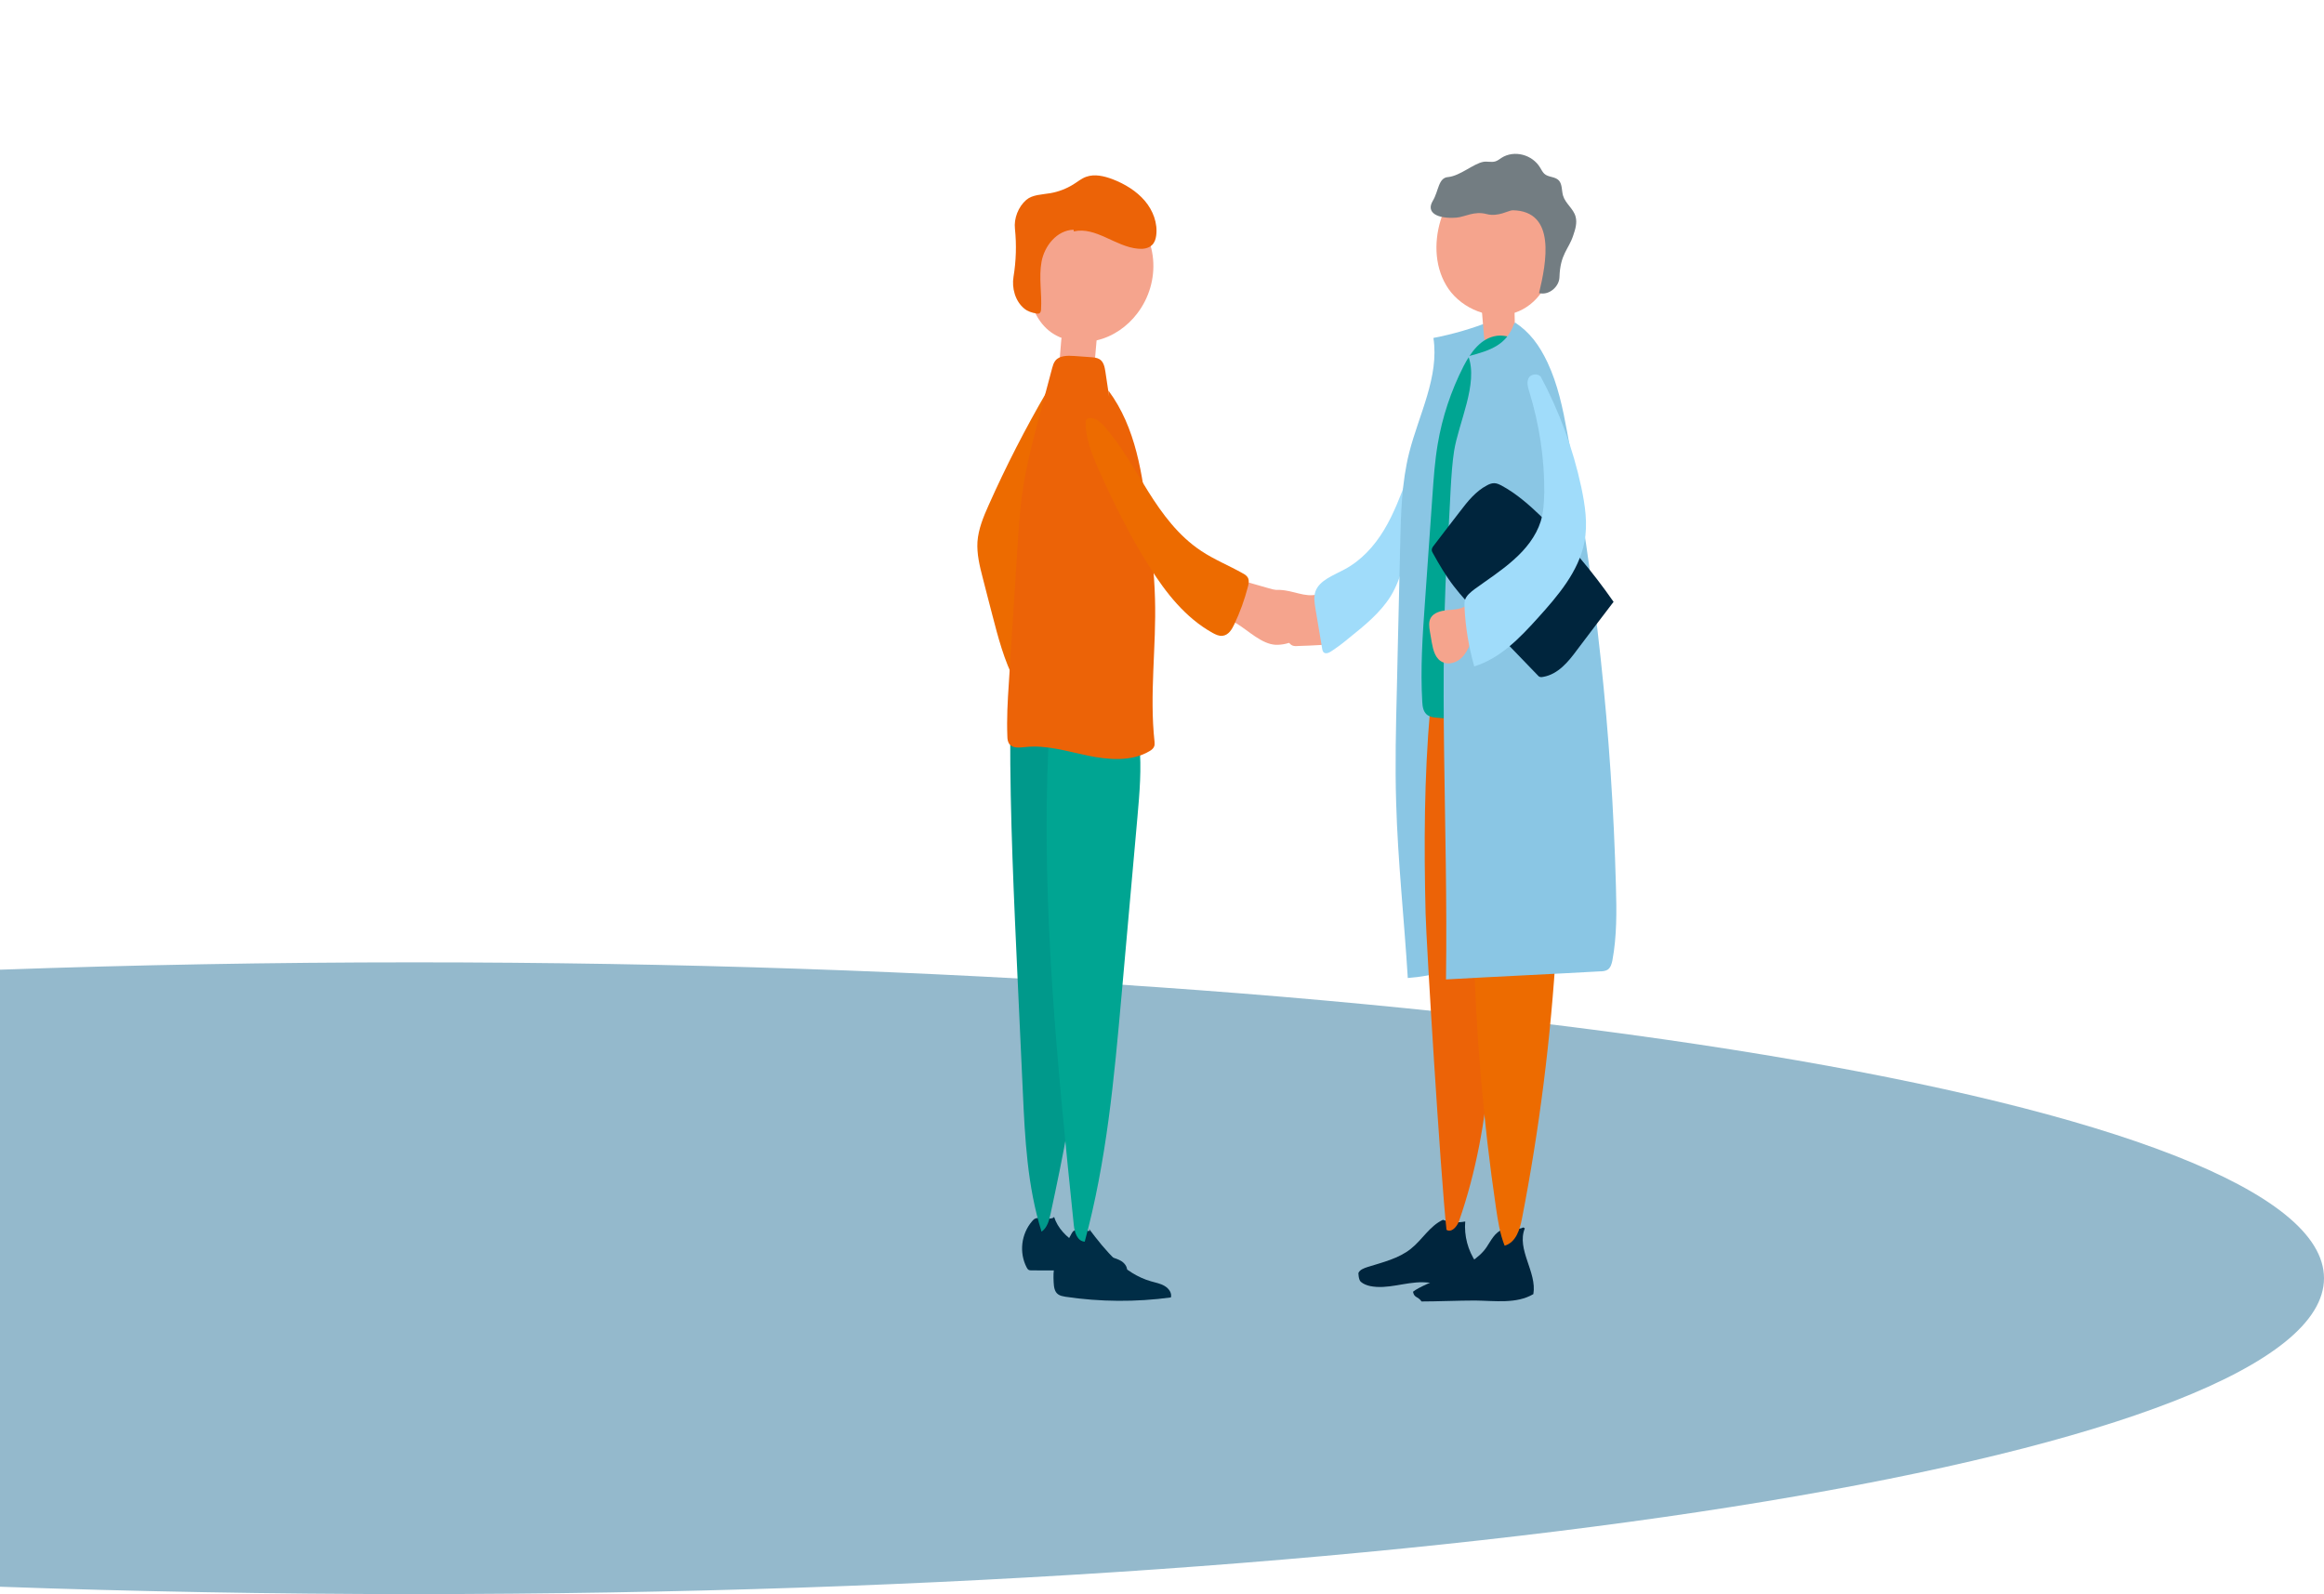 <svg xmlns="http://www.w3.org/2000/svg" xmlns:xlink="http://www.w3.org/1999/xlink" id="Ebene_1" x="0px" y="0px" viewBox="0 0 979.1 671.8" style="enable-background:new 0 0 979.1 671.8;" xml:space="preserve"><style type="text/css">	.st0{fill:#94B9CC;}	.st1{fill:#002D46;}	.st2{fill:#00998B;}	.st3{fill:#00A592;}	.st4{fill:#ED6B00;}	.st5{fill:#F5A48D;}	.st6{fill:#A0DCFA;}	.st7{fill:#8AC6E4;}	.st8{fill:#00253D;}	.st9{fill:#EC6307;}	.st10{fill:#737D82;}</style><path class="st0" d="M174.4,405.5c-59.9,0-118.2,1.1-174.4,3.1v260c56.2,2,114.5,3.1,174.4,3.1c444.4,0,804.7-59.6,804.7-133.1 S618.8,405.5,174.4,405.5z"></path><path class="st1" d="M444.1,512.8c1.5,4.7,5.2,8.5,9.6,11.2s9.3,4.3,14.3,5.7c1.6,0.4,3.2,0.9,4.6,1.8c1.3,0.9,2.4,2.4,2.2,3.9 c-13.3,0-26.7-0.1-40-0.1c-0.5,0-1,0-1.4-0.2c-0.4-0.2-0.7-0.7-0.9-1.1c-3.2-6.2-2.3-14,2.3-19.4c0.4-0.5,0.9-1,1.5-1.2 c0.8-0.3,1.6-0.1,2.5,0c1.5,0.2,3.1,0.2,4.6-0.1"></path><path class="st1" d="M458.8,517.8c6.9,9.1,14.6,18.8,26.1,22.1c2,0.6,4,0.9,5.8,2c1.7,1,3.1,2.9,2.6,4.8c-14.7,2-29.8,1.9-44.5-0.3 c-1.1-0.2-2.2-0.4-3-1c-1.6-1.1-1.8-3.3-1.9-5.1c-0.1-2.4-0.2-4.8,0.5-7.1c0.4-1.1,0.9-2.2,1.5-3.2c1.9-3.4,3.7-6.9,5.6-10.3 c0.2-0.4,0.5-0.8,0.9-1.1c0.4-0.2,1-0.2,1.5-0.2c1.7,0.1,3.5,0.2,5.2,0.3"></path><path class="st2" d="M425.6,308.8c-0.1,35.2,1.6,70.3,3.2,105.5c0.7,15.1,1.4,30.2,2.1,45.4c0.9,20,1.9,40.1,7.9,59.3 c2.4-1.7,3.2-4.7,3.8-7.5c5.2-24.4,10.4-48.9,11.8-73.8c0.8-13.3,0.5-26.6,0.2-39.8c-0.5-24.6-1.1-49.4-5.1-73.7 c-0.7-4-1.6-8.3-5.1-10.7c-4.6-3.2-11.1-1.5-16.6-2.7"></path><path class="st3" d="M480,313.5c1,10.3,0.1,20.6-0.8,30.8c-2.2,25.1-4.5,50.1-6.7,75.2c-3.1,34.8-6.3,69.8-15.5,103.7 c-3.2-0.2-4.3-4-4.6-6.9c-6.9-67.2-13.8-134.7-10.7-202.2c0.1-1.6,0.3-3.5,1.8-4.3c1-0.6,2.4-0.5,3.6-0.4 c10.6,1.2,21.3,2.4,31.9,3.6"></path><path class="st4" d="M441.1,164.9c-9.1,15.6-17.3,31.6-24.6,48c-2.2,4.9-4.3,10-4.7,15.4c-0.3,5.1,0.9,10.1,2.2,15.1 c1.3,5.2,2.7,10.4,4,15.5c2.5,9.6,5,19.4,9.7,28.3c0.4,0.8,1.5,1.8,2.2,1.2c2.5-13.6,0.3-27.6,0.5-41.4c0.2-12.7,2.6-25.2,3.8-37.8 c1.4-14,1.6-28.4,6.6-41.6"></path><path class="st5" d="M556.7,249.8c-2.3,1.2-5,1.2-7.6,0.7c-2.6-0.5-5-1.3-7.6-1.7c-3.1-0.5-6.4-0.2-9.5,0.3 c-0.8,0.1-1.7,0.3-2.3,0.9c-0.5,0.5-0.7,1.1-0.9,1.8c-0.8,2.7-1.3,5.6-0.8,8.4s2.3,5.5,5,6.8c3.1,1.4,7.3,0.9,9.6,3.3 c0.5,0.5,0.9,1.1,1.5,1.5c0.8,0.5,1.8,0.5,2.8,0.4c3.1-0.1,6.1-0.2,9.2-0.4c1.5-0.1,3.1-0.1,4.5-0.7c1.4-0.6,2.6-1.8,2.7-3.2 c0-0.8-0.3-1.5-0.6-2.3c-2.1-5-4.2-9.9-6.3-14.9"></path><path class="st6" d="M596.7,190.5c-1.1,3.9-2.6,7.6-4,11.4c-2.8,7.3-5.5,14.6-9.6,21.4s-9.6,12.9-16.8,16.7 c-4.6,2.5-10.4,4.5-12.1,9.2c-0.8,2.3-0.4,4.8,0,7.3c0.9,5.6,1.9,11.1,2.8,16.7c0.1,0.7,0.3,1.6,1,1.9c0.8,0.4,1.8,0,2.6-0.5 c2.8-1.8,5.4-3.8,7.9-5.9c6.5-5.2,13.1-10.6,17.4-17.5c2.5-4.1,4.1-8.7,5.5-13.3c4.3-14.3,6.6-29.1,6.8-44"></path><path class="st7" d="M628.2,135.3c-7.8,3.1-16,5.5-24.3,7.1c2.5,16.4-6.1,32.2-10.2,48.3c-3.2,12.7-3.5,25.8-3.8,38.8 c-0.3,14.3-0.7,28.5-1,42.8c-0.1,6-0.3,11.9-0.4,17.9c-0.4,16-0.8,32.1-0.3,48.1c0.7,24.6,3.4,49.2,4.9,73.8 c5.5-0.4,10.9-1.4,16.2-2.9c0.6-67.4,2.4-134.8,5.4-202.1c0.3-7.3,0.7-14.6,1.4-21.9c1.8-16.6,6.1-32.9,12.7-48.4"></path><path class="st8" d="M642.4,517.6c-3.6,8.9,5.2,18.4,3.6,27.7c-7.1,4.2-16.2,2.8-24.6,2.7c-6.6,0-16.1,0.4-22.5,0.4 c-1.6-2.3-3.1-1.4-3.6-4.1c4.9-4,24.8-9.4,31-18.8c1.9-2.8,3.5-6.4,6.9-7.4c2.8-0.8,6.1,0.4,8.6-0.9"></path><path class="st8" d="M621.9,532c-3.5-5.1-5.1-11.3-4.6-17.3c-3.1,0.6-6.4,0.4-9.4-0.7c-5.6,2.6-8.7,8.4-13.5,12.2 c-5.1,4.1-11.9,5.7-18.3,7.7c-1.5,0.5-3.2,1.1-3.8,2.5c0,0,0,2.8,1,3.7s2.5,1.5,3.9,1.8c7.3,1.5,14.7-1.7,22.2-1.6 c4.6,0.1,9.1,1.4,13.6,0.8s9.2-4.1,8.4-8.3"></path><path class="st9" d="M602.5,299.1c-2.5,28.5-2.6,57-1.9,85.8c0.3,12.5,6.3,110,8.8,133.3c2.1,1.4,4.5-1.4,5.3-3.7 c14.5-41.6,15.1-86.1,14.8-129.9c-0.2-28.3-0.7-56.6-1.4-84.9c-7.5,3.6-17,3.1-24.1-1.1"></path><path class="st5" d="M645.9,81.4c4.8,8.6,8.7,17.9,8.3,27.6s-6.3,19.6-16.1,22.8c-10.1,3.3-21.9-1.6-27.8-10 c-5.8-8.4-6.3-19.3-3.4-28.9c1.4-4.5,3.7-9.1,8-11.7c2-1.2,4.3-1.8,6.6-2.3c5.9-1.1,12.1-1,18,0.3"></path><path class="st5" d="M638,127.7c0.1,3.1,0.1,6.2,0.2,9.3c0,2.2,0.1,4.5-1.2,6.3c-1.2,1.9-3.5,2.9-5.7,3.6c-0.8,0.3-1.7,0.5-2.6,0.4 c-2.5-0.4-3.3-3.4-3.5-5.8c-0.4-4.3-0.7-8.7-1.1-13c0-0.3,0-0.6,0.1-0.9c0.2-0.3,0.6-0.4,1-0.4c3.7-0.7,7.9-1.1,10.9,1"></path><path class="st3" d="M665.6,229.9c-2-23.8-7.1-47.4-15.2-70.1c-1.6-4.5-3.4-9-6.6-12.7c-3.2-3.6-8.2-6.2-13.2-5.6 c-6.7,0.9-11,7-14,12.8c-5.3,10.4-9,21.5-10.9,32.9c-1.2,7.1-1.7,14.2-2.2,21.4c-1.1,15.2-2.1,30.4-3.2,45.6 c-1,13.8-1.9,27.7-1.1,41.6c0.1,2.1,0.5,4.4,2.3,5.6c1.1,0.7,2.4,0.9,3.7,1c19.8,1.9,39.8,1.6,59.5-1.1c-2.6-23.9-2.1-48.1,1.6-71.8 "></path><path class="st4" d="M657.3,316.5c0.4,27.3,0,54.7-1.6,82c-2.3,38.6-7.1,77-14.5,115c-0.9,4.6-2.5,10-7.3,11.4 c-2-5-2.8-10.4-3.6-15.7c-5.5-37.2-8.6-74.7-9.5-112.3c-0.6-27.3,0-54.8,5.3-81.7"></path><path class="st7" d="M638.3,135.9c6.2,4.1,10.2,9.5,13.7,16.9c4.3,9.2,6.4,19.2,8.2,29c12,63.4,18.9,127.6,20.6,191.9 c0.3,10.3,0.4,20.8-1.5,31c-0.3,1.4-0.7,3-2,3.9c-1,0.6-2.2,0.7-3.3,0.7c-19.2,1.1-45.5,2.3-64.8,3.4c0.9-65.3-3.4-126.3,1.1-190.2 c0.6-9,0.9-23.5,2.3-32.4c1.9-12,10.3-28.5,6-40c9.7-2.5,16.1-4.9,19.2-13.5"></path><path class="st5" d="M617.2,255.5c-2.2,1.3-5,1.4-7.6,1.6c-2.6,0.3-5.5,1-6.8,3.2c-1,1.7-0.7,3.8-0.4,5.7c0.3,1.6,0.5,3.1,0.8,4.7 c0.6,3.3,1.5,7.1,4.8,8.4c2.1,0.9,4.6,0.3,6.5-0.9c1.9-1.3,3.1-3.1,4.1-5.1c0.5-0.9,0.9-1.9,1-2.9c0.2-1.9-0.4-3.7-0.9-5.5 c-0.7-2.9-0.8-5.8-1-8.8"></path><path class="st8" d="M679.8,253.6c-8.9-12.8-19.1-24.9-30.4-35.9c-5.1-4.9-10.5-9.7-16.8-13.1c-1-0.5-2-1-3.1-1 c-1.1,0-2.1,0.4-3,0.9c-4.8,2.5-8.2,6.8-11.4,11c-3.6,4.7-7.3,9.4-10.9,14.2c-0.5,0.6-1,1.3-1,2c0,0.6,0.3,1.1,0.6,1.6 c2.6,4.7,5.3,9.3,8.6,13.6c3.2,4.2,6.9,8.1,10.6,11.9c8.3,8.6,16.5,17.1,24.8,25.7c0.3,0.3,0.5,0.6,0.9,0.7c0.5,0.2,1,0.1,1.5,0 c6.2-1.1,10.5-6.3,14.1-11.2c4.8-6.4,9.7-12.8,14.5-19.1"></path><path class="st6" d="M648.9,158.3c8,14.9,13.8,30.7,17.3,47c1.6,7.6,2.8,15.5,1.3,23.2c-2.4,12.3-11.1,22.5-19.7,32 c-7.5,8.3-15.7,16.9-26.7,20.3c-2.3-8.1-3.7-16.5-4.1-24.9c0-1.1-0.1-2.1,0.2-3.1c0.6-1.9,2.4-3.3,4.1-4.6c5.5-4,11.3-7.7,16.4-12.3 c5.1-4.5,9.4-9.9,11.4-16.2c1.2-4,1.4-8.1,1.5-12.3c0.1-14.3-2.1-28.6-6.3-42.3c-0.6-2-1.3-4.3-0.1-6.1c1.2-1.8,5-1.6,5,0.5"></path><path class="st5" d="M475.1,87.8c6.1,5.7,10,13.4,10.7,21.5s-1.7,16.3-6.7,22.8c-4.1,5.4-10.1,9.7-17,11.3c-6.9,1.6-14.7,0.3-20.1-4 c-5.9-4.8-8.3-12.3-9.2-19.6c-0.8-6.6-0.5-13.4,2-19.7s7.3-11.8,13.8-14.5c5.2-2.1,11.2-2.2,16.6-0.7"></path><path class="st9" d="M452.4,97.5c9.3-2.1,17.6,6.5,27.1,7.3c2.1,0.2,4.3-0.1,5.8-1.5c1.1-1,1.6-2.5,1.8-4c0.7-5.2-1.3-10.6-4.8-14.7 c-3.5-4.1-8.4-7.1-13.6-9.1c-3.5-1.3-7.5-2.3-11.1-1c-2,0.7-3.6,2.1-5.4,3.2c-2.9,1.8-6.2,3.1-9.7,3.7c-3.5,0.6-7.5,0.6-10.1,2.8 c-3.4,2.9-5.3,7.9-4.8,12.2c0.7,6.7,0.5,13.5-0.6,20.2c-0.8,4.7,0.7,10.3,4.5,13.4c1.4,1.2,3.3,1.8,5.2,2.1c0.3,0.1,0.7,0.1,1,0 c0.7-0.2,0.9-1.1,0.9-1.8c0.4-6.7-1-13.4,0.2-20c1.2-6.6,6.4-13.3,13.5-13.5"></path><path class="st5" d="M462.2,141c-0.3,3.9-0.7,7.7-1,11.6c-0.1,0.9-0.2,1.9-0.6,2.7c-1.2,2.1-4.3,2.3-6.9,2.1 c-2.6-0.2-5.6-0.6-6.8-2.8c-0.6-1.2-0.6-2.6-0.4-3.9c0.2-2.4,0.4-4.9,0.6-7.3c0.1-0.9,0.2-1.9,0.9-2.5c0.4-0.4,1-0.6,1.6-0.7 c3.9-1,8.2-0.6,11.8,1.1"></path><path class="st9" d="M467.3,167.3c-0.5-3.6-1.1-7.1-1.6-10.7c-0.3-1.9-0.7-4.1-2.4-5.2c-1.1-0.7-2.5-0.8-3.8-0.9 c-2.3-0.2-4.6-0.3-6.9-0.5c-2.9-0.2-6.3-0.2-8,2c-0.7,0.9-1,1.9-1.3,3c-1.5,5.6-3,11.3-4.5,16.9c-3.1,11.6-6.3,23.3-8,35.2 c-1.2,8.1-1.7,16.3-2.2,24.4c-1.2,18.9-2.4,37.8-3.6,56.7c-0.5,7.4-0.9,14.7-0.6,22.1c0,1.2,0.2,2.5,1,3.4c1.5,1.7,4.2,1.3,6.5,1.1 c8.9-1,17.7,1.8,26.4,3.6c8.7,1.8,18.5,2.6,26-1.9c0.9-0.5,1.7-1.2,2-2.1c0.2-0.6,0.1-1.3,0.1-1.9c-2.2-20,0.8-40.1,0.2-60.2 c-0.3-11.2-1.6-22.3-3-33.4c-2.3-18.9-5-38.7-16.6-54.3"></path><path class="st5" d="M524.8,245.1c3.3,0.9,6.5,1.9,9.8,2.8c2.1,0.6,4.3,1.2,6.5,1.5c2.3,0.3,4.9,0.4,6.8,1.7c2.5,1.7,3,5,3.1,7.9 c0.1,1.5,0.2,3-0.2,4.5c-1.2,5.3-7.6,8.4-13.4,8.2c-5.8-0.3-11.4-5.9-16.3-8.9c-2.4-1.4-4.5-0.4-5.2-3c-0.5-2,0.3-4.1,1.1-6.1 c1.1-2.8,2.4-5.6,4.8-7.6"></path><path class="st4" d="M458.1,176.4c2.6-1,5.3,1.1,7.1,3.2c7.4,8.4,12.7,18.2,18.6,27.6c5.9,9.4,12.7,18.6,22.2,24.9 c5.5,3.7,11.8,6.2,17.6,9.5c0.8,0.4,1.5,0.9,2,1.6c0.8,1.2,0.5,2.8,0.1,4.2c-1.4,5.4-3.3,10.6-5.7,15.7c-1,2.1-2.4,4.5-4.9,4.8 c-1.5,0.2-2.9-0.5-4.2-1.2c-11.5-6.4-19.7-16.9-26.5-27.7c-8.3-13-15.1-26.8-21.4-40.8c-3-6.8-5.9-13.8-5.6-21.1"></path><path class="st10" d="M624.9,68.2c1.7-0.3,3.5,0.3,5.1-0.2c1-0.3,1.8-1,2.6-1.5c5.3-3.4,13-1.4,16.3,4.2c0.5,0.9,1,1.8,1.7,2.5 c1.7,1.6,4.6,1.1,6.2,2.9c1.4,1.6,1.1,4.2,1.7,6.3c1,3.4,4.4,5.5,5.3,8.9c0.7,2.6-0.1,5.3-1,7.9c-1.9,5.9-5.5,7.8-5.8,17.6 c-0.1,3.9-4.3,7.8-8.6,6.7c3.1-12.9,7.3-34.6-11.1-34.9c-1.7,0-6.1,2.9-11,1.6c-5.2-1.4-9.1,1.2-12.7,1.5c-8.1,0.6-12.9-2.1-10-7 c2.6-4.3,2.3-9.9,6.6-10.1C615.3,74,620.7,69,624.9,68.2z"></path></svg>